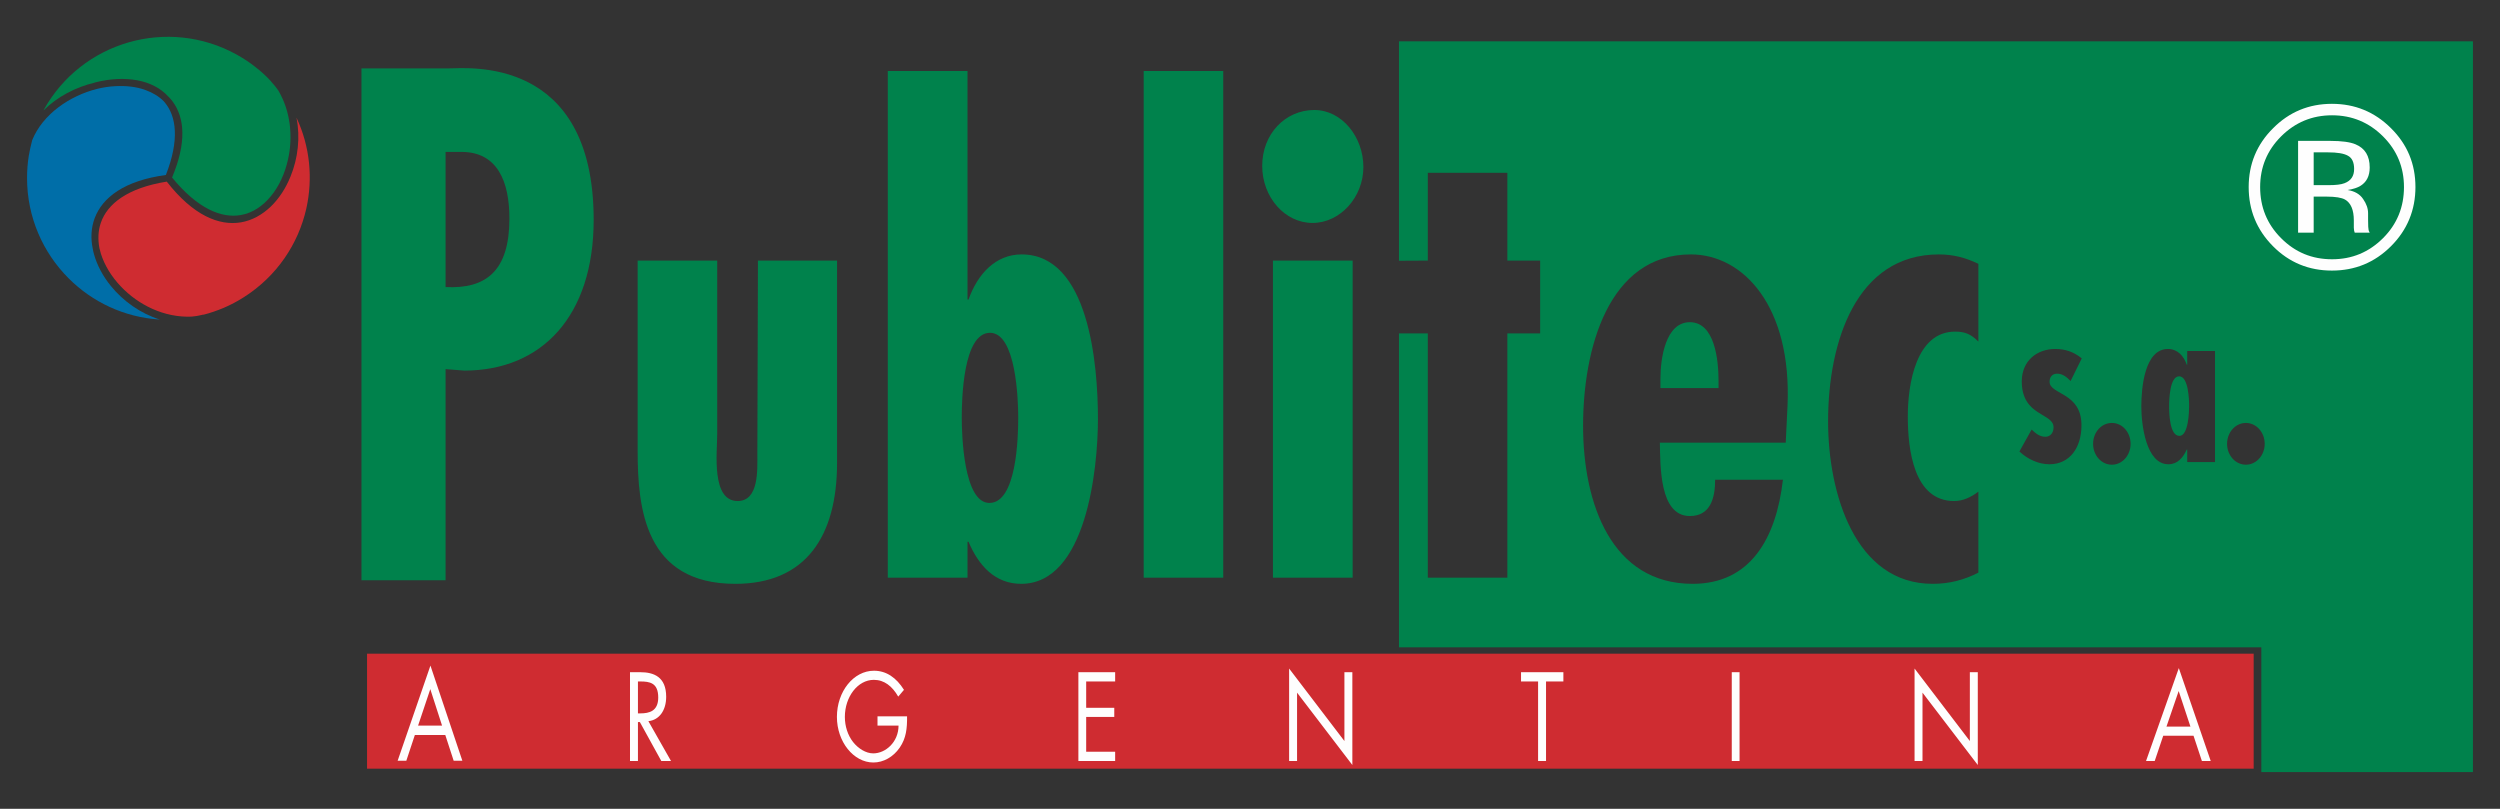 <?xml version="1.0" encoding="UTF-8"?>
<!DOCTYPE svg PUBLIC "-//W3C//DTD SVG 1.1//EN" "http://www.w3.org/Graphics/SVG/1.1/DTD/svg11.dtd">
<!-- Creator: CorelDRAW X8 -->
<svg xmlns="http://www.w3.org/2000/svg" xml:space="preserve" width="170mm" height="55mm" version="1.1" style="shape-rendering:geometricPrecision; text-rendering:geometricPrecision; image-rendering:optimizeQuality; fill-rule:evenodd; clip-rule:evenodd"
viewBox="0 0 17000 5500"
 xmlns:xlink="http://www.w3.org/1999/xlink">
 <rect x="0" y="0" width="17000" height="5500" fill="#333333" stroke="none"/>
 <defs>
  <style type="text/css">
   <![CDATA[
    .fil1 {fill:#006EA8;fill-rule:nonzero}
    .fil2 {fill:#00824C;fill-rule:nonzero}
    .fil0 {fill:#CF2C31;fill-rule:nonzero}
    .fil3 {fill:#FEFEFE;fill-rule:nonzero}
   ]]>
  </style>
 </defs>
 <g id="Capa_x0020_1">
  <g id="_2074765071856">
   <path class="fil0" d="M1134 1235c-268,43 -404,152 -448,279 -19,55 -21,114 -10,173 3,13 6,25 10,38 25,79 72,156 135,222 119,126 295,214 482,206 24,-2 48,-6 72,-12l6 -2 3 1c47,-12 93,-28 138,-47 47,-20 92,-44 136,-72l0 0c225,-143 371,-363 425,-603 45,-203 26,-420 -67,-618 27,134 10,277 -40,399 -32,80 -78,151 -135,206 -58,55 -126,94 -203,107 -148,25 -325,-47 -504,-277z"/>
   <path class="fil1" d="M1087 2173c-131,-41 -249,-125 -332,-227 -55,-67 -95,-142 -116,-218 -3,-11 -6,-23 -8,-35 -15,-72 -12,-143 13,-210 53,-140 201,-255 484,-293 93,-238 72,-398 -8,-494 -2,-2 -5,-5 -7,-8 -33,-33 -75,-58 -122,-75 -61,-23 -133,-31 -207,-27 -40,2 -81,8 -122,18 -188,47 -371,172 -443,349 -9,35 -17,70 -23,105 -8,49 -12,100 -12,153 0,266 108,507 283,682 161,161 378,265 620,280z"/>
   <path class="fil2" d="M643 562c3,-1 7,-2 10,-3 96,-24 194,-29 281,-13 85,16 159,53 213,113 11,10 20,22 29,34 79,109 94,277 -6,514 174,213 337,279 469,255 79,-14 148,-61 203,-128 56,-67 96,-156 117,-252 34,-153 17,-325 -66,-466 -13,-19 -28,-38 -44,-55l-4 -4 -1 -3c-33,-36 -69,-69 -108,-99 -39,-31 -82,-59 -127,-84 -233,-129 -497,-151 -734,-83 -237,68 -449,227 -578,460l-1 3c93,-93 218,-158 347,-189z"/>
   <path class="fil2" d="M8937 748c-196,0 -354,162 -354,380 0,213 154,388 342,388 188,0 346,-175 346,-380 0,-205 -146,-388 -334,-388zm-281 3180l542 0 0 -2156 -542 0 0 2156zm-879 0l541 0 0 -3445 -541 0 0 3445zm-830 -2198c-176,0 -299,132 -361,307l-7 0 0 -1554 -542 0 0 3445 542 0 0 -244 7 0c69,163 181,286 358,286 441,0 522,-776 522,-1122 0,-371 -62,-1118 -519,-1118zm-219 1690l0 0c-176,0 -188,-465 -188,-581 0,-119 8,-576 192,-576 177,0 192,453 192,576 0,137 -11,581 -196,581zm-1578 -333c0,107 12,320 -134,320 -181,0 -139,-333 -139,-452l0 -1183 -541 0 0 1294c0,392 50,904 664,904 480,0 692,-324 692,-823l0 -1375 -538 0 -4 1315zm-2097 -2622l-595 0 0 3481 572 0 0 -1436 127 10c530,0 880,-374 880,-1025 0,-1122 -861,-1030 -984,-1030zm-23 1487l0 0 0 -919 108 0c246,0 326,203 326,453 0,355 -157,480 -434,466z"/>
   <polygon class="fil0" points="15325,5227 15325,4445 2496,4445 2496,5227 "/>
   <path class="fil3" d="M2821 4998l-58 175 -59 0 223 -647 217 647 -59 0 -57 -175 -207 0zm105 -312l0 0 -83 248 163 0 -80 -248zm1412 489l-54 0 0 -604 70 0c91,0 176,31 176,167 0,93 -47,158 -121,166l154 271 -66 0 -146 -265 -13 0 0 265zm0 -324l0 0 16 0c61,0 122,-15 122,-108 0,-100 -58,-109 -122,-109l-16 0 0 217zm1830 20c1,82 -6,149 -50,213 -44,64 -111,101 -179,101 -135,0 -248,-141 -248,-310 0,-173 113,-314 252,-314 84,0 152,47 204,130l-39 46c-41,-71 -95,-114 -166,-114 -110,0 -197,116 -197,252 0,64 20,125 56,171 35,44 87,77 137,77 84,0 172,-77 172,-189l-143 0 0 -63 201 0zm1165 -300l250 0 0 63 -197 0 0 179 191 0 0 62 -191 0 0 237 197 0 0 63 -250 0 0 -604zm1433 -25l376 493 0 -468 54 0 0 631 -376 -492 0 465 -54 0 0 -629zm1747 629l-54 0 0 -541 -116 0 0 -63 288 0 0 63 -118 0 0 541zm1316 0l-53 0 0 -604 53 0 0 604zm1190 -629l376 493 0 -468 54 0 0 631 -376 -492 0 465 -54 0 0 -629zm1691 457l-58 172 -59 0 223 -632 217 632 -60 0 -57 -172 -206 0zm105 -304l0 0 -83 242 163 0 -80 -242z"/>
   <path class="fil2" d="M9513 1773l196 -1 0 -597 541 0 0 597 223 0 0 495 0 0 -223 0 0 1661 -541 0 0 -1661 -196 0 0 2135 5864 0 0 848 1439 0 0 -4969 -7303 0 0 1492zm2642 990l0 0 -12 247 -856 0c4,158 -4,499 204,499 138,0 172,-119 172,-247l461 0c-46,397 -219,708 -614,708 -550,0 -745,-542 -745,-1075 0,-517 169,-1165 733,-1165 357,0 688,354 657,1033zm1298 -440l0 0c-50,-51 -92,-68 -158,-68 -265,0 -322,354 -322,576 0,230 42,576 315,576 61,0 115,-26 165,-64l0 551c-100,51 -200,76 -311,76 -527,0 -711,-614 -711,-1105 0,-542 192,-1135 753,-1135 96,0 180,21 269,64l0 529zm701 569l0 0c0,150 -78,265 -218,265 -73,0 -148,-34 -204,-87l83 -149c28,27 56,49 94,49 30,0 55,-24 55,-63 3,-100 -216,-74 -216,-313 0,-144 107,-221 227,-221 68,0 126,19 181,64l-76 154c-27,-27 -53,-50 -92,-50 -33,0 -51,23 -51,56 3,88 217,70 217,295zm207 268l0 0c-72,0 -128,-64 -128,-142 0,-78 56,-142 128,-142 71,0 127,64 127,142 0,78 -56,142 -127,142zm701 -18l0 0 -189 0 0 -85 -3 0c-26,57 -64,100 -125,100 -153,0 -184,-272 -184,-393 0,-130 23,-391 181,-391 64,0 107,46 128,107l3 0 0 -93 189 0 0 755zm210 18l0 0c-71,0 -128,-64 -128,-142 0,-78 57,-142 128,-142 71,0 128,64 128,142 0,78 -57,142 -128,142zm-3781 -969c-166,0 -200,247 -200,384l0 64 395 0 0 -51c0,-141 -26,-397 -195,-397zm3327 368c-64,0 -68,159 -68,202 0,48 3,203 70,203 61,0 66,-163 66,-203 0,-42 -4,-202 -68,-202z"/>
   <path class="fil3" d="M16425 1272l0 0c0,-157 -55,-290 -166,-400 -111,-111 -245,-166 -402,-166 -156,0 -290,55 -400,166 -111,110 -166,244 -166,400 0,157 55,291 165,402 110,111 244,166 401,166 157,0 291,-55 402,-166 111,-111 166,-246 166,-402zm-567 -488c135,0 251,48 347,144 95,95 142,210 142,344 0,136 -47,252 -142,347 -96,96 -211,144 -347,144 -137,0 -252,-48 -347,-144 -95,-95 -142,-211 -142,-347 0,-134 47,-249 142,-344 96,-96 212,-144 347,-144z"/>
   <path class="fil3" d="M15627 958l0 0 0 624 106 0 0 -245 89 0c59,0 101,7 124,20 40,23 60,70 60,142l0 50 2 20c1,2 2,4 2,6 1,3 1,5 2,7l102 0 -4 -8c-3,-5 -5,-16 -6,-32 -1,-17 -1,-32 -1,-47l0 -45c0,-32 -11,-64 -34,-97 -22,-33 -57,-53 -105,-61 38,-6 68,-16 90,-30 40,-26 60,-67 60,-123 0,-79 -32,-131 -97,-158 -36,-15 -93,-23 -171,-23l-219 0zm381 191l0 0c0,48 -21,80 -66,97 -23,9 -59,13 -107,13l-102 0 0 -223 97 0c62,0 108,7 136,23 28,15 42,45 42,90z"/>
  </g>
 </g>
</svg>
